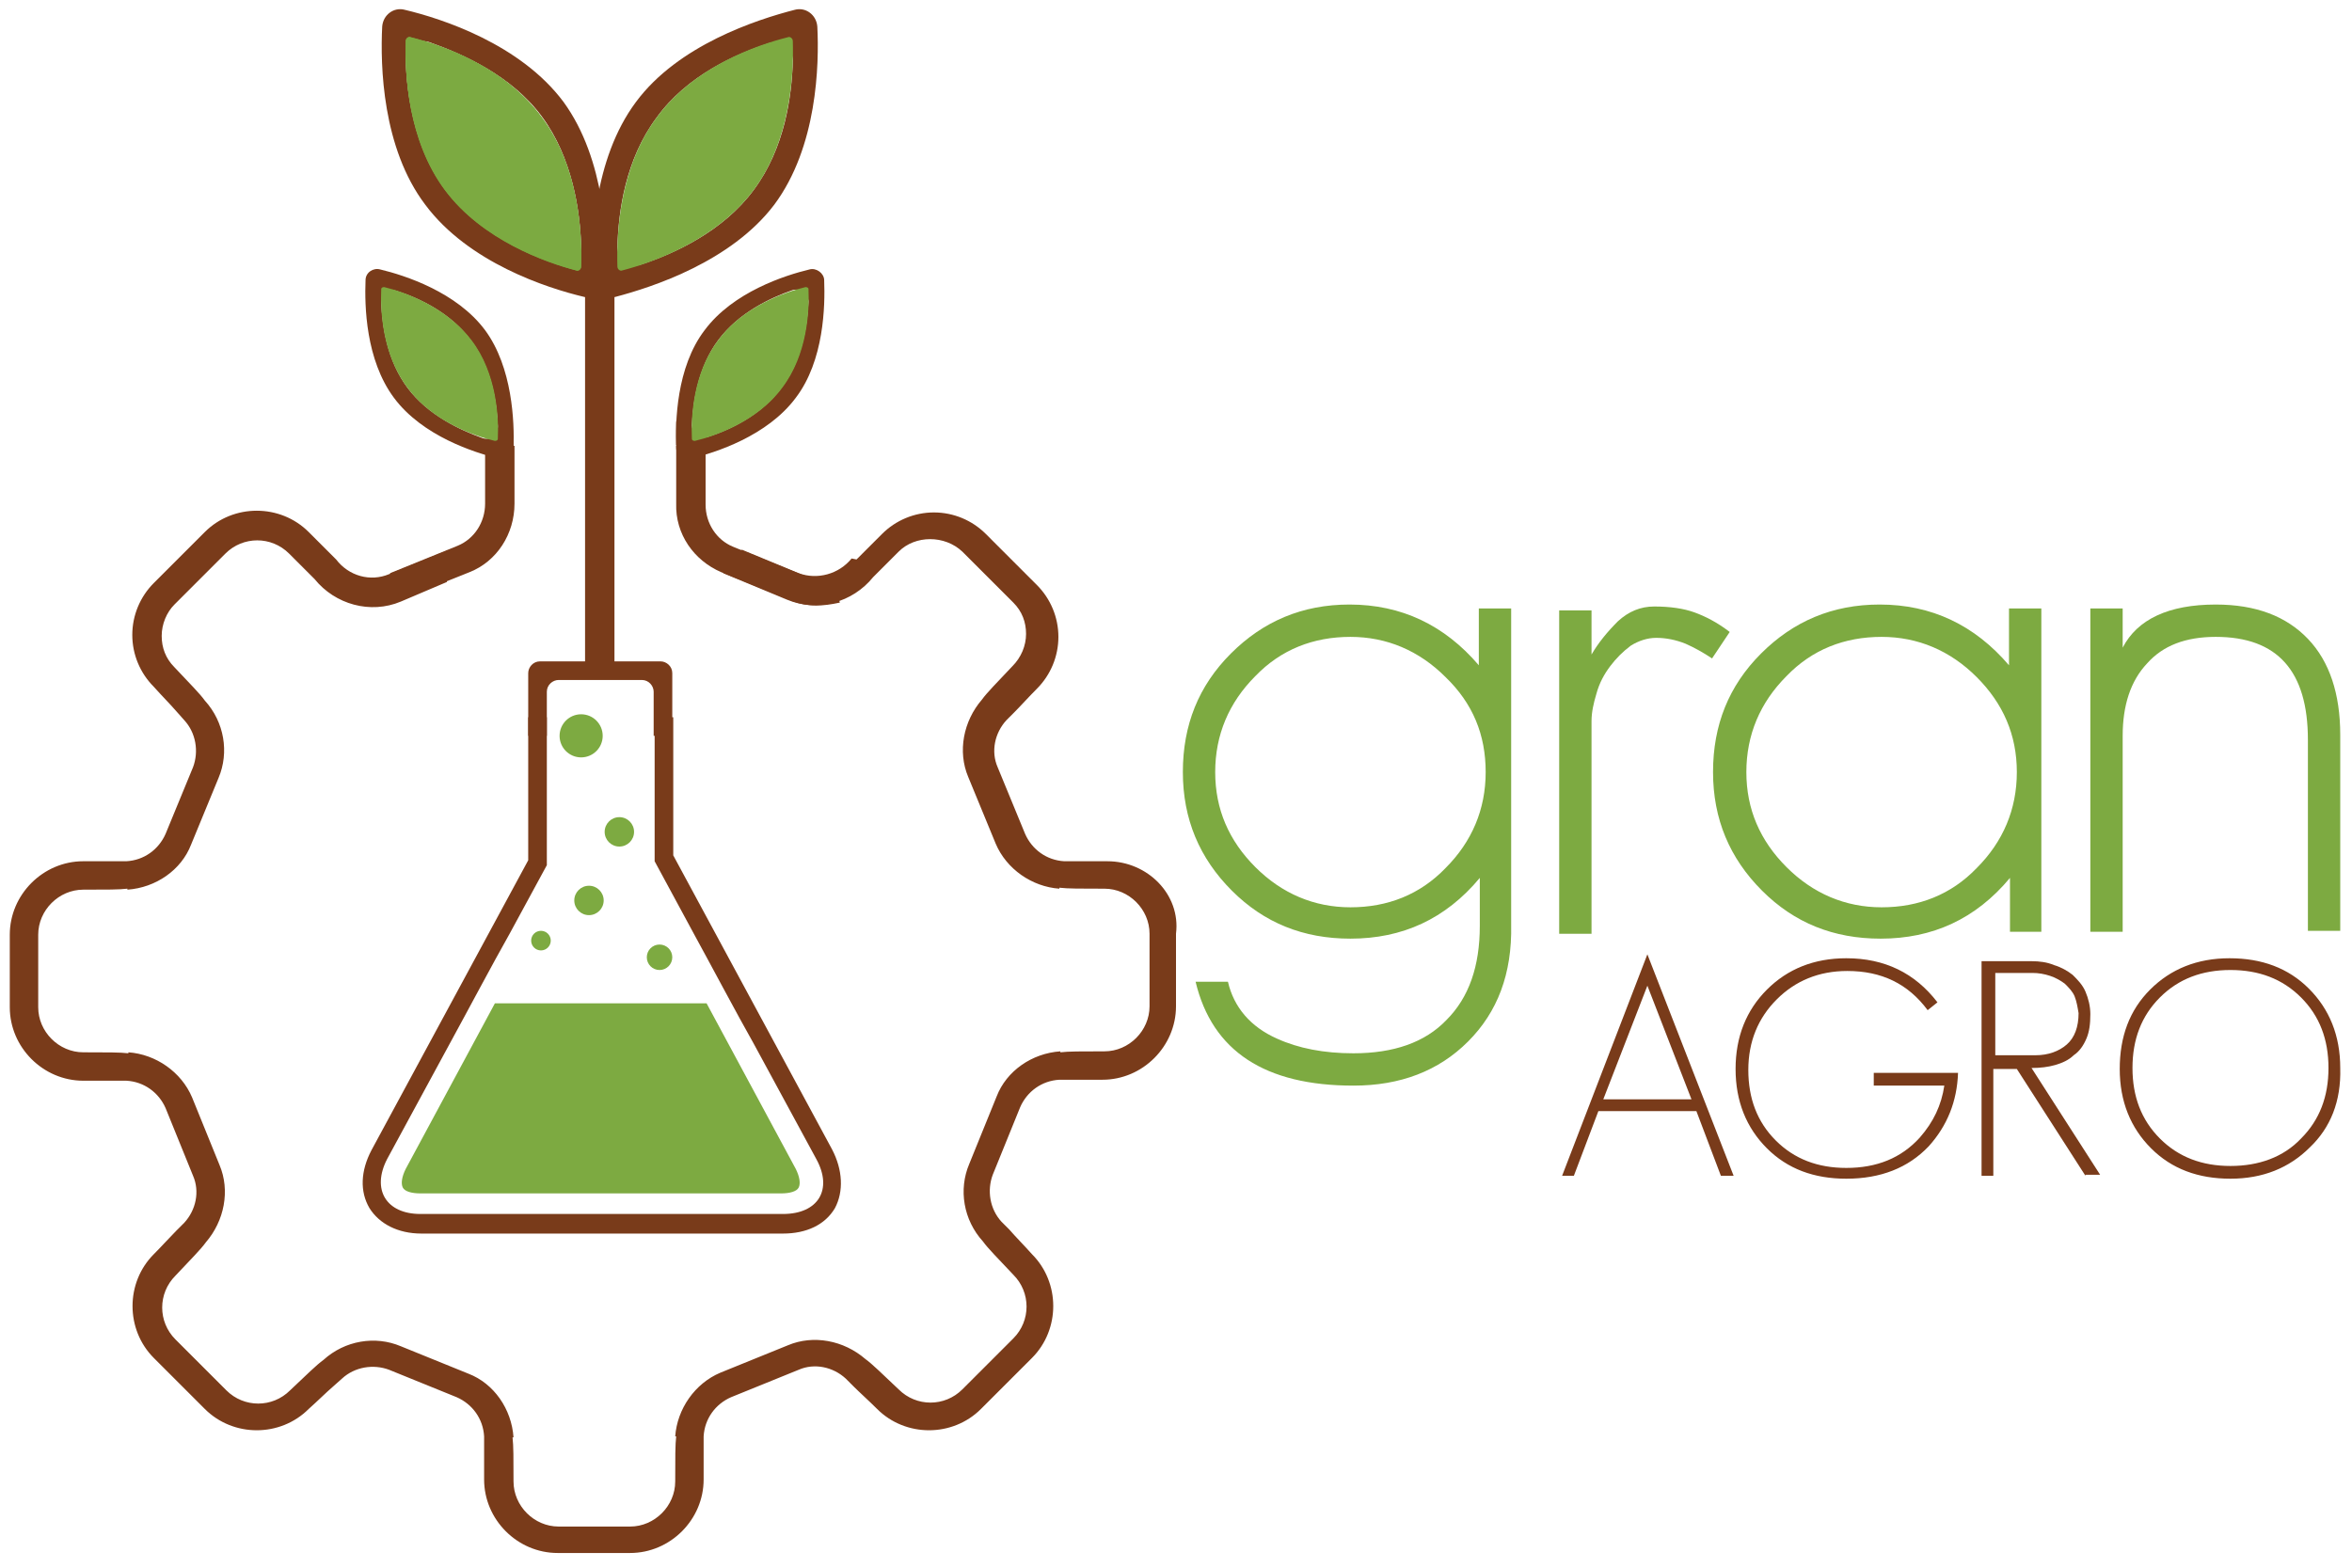 <?xml version="1.0" encoding="utf-8"?>
<!-- Generator: Adobe Illustrator 19.0.0, SVG Export Plug-In . SVG Version: 6.00 Build 0)  -->
<svg version="1.1" id="Layer_1" xmlns="http://www.w3.org/2000/svg" xmlns:xlink="http://www.w3.org/1999/xlink" x="0px" y="0px"
	 viewBox="0 0 240 160" style="enable-background:new 0 0 240 160;" xml:space="preserve">
<style type="text/css">
	.st0{fill:#793B1A;}
	.st1{fill:#7DAA41;}
	.st2{fill:#7CAA41;}
</style>
<g id="XMLID_1_">
	<g id="XMLID_188_">
		<path id="XMLID_54_" class="st0" d="M113,87.9c0,0-4,0-4.4,0h0c-1.8-0.1-3.3-1.2-4-2.8l-2.8-6.8c-0.7-1.6-0.3-3.5,0.9-4.8l0.8-0.8
			l0,0c0.6-0.6,1.5-1.6,2.3-2.4c1.4-1.4,2.2-3.3,2.2-5.3s-0.8-3.9-2.2-5.3l-5.2-5.2c-1.4-1.4-3.3-2.2-5.3-2.2c-2,0-3.9,0.8-5.3,2.2
			l-2.6,2.6L86.9,57c-1.3,1.6-3.5,2.2-5.4,1.5l-5.8-2.4l-1.9,2.4l6.5,2.7c3.1,1.3,6.7,0.3,8.8-2.3l2.6-2.6c1.7-1.7,4.7-1.7,6.5,0
			l5.2,5.2c0.9,0.9,1.3,2,1.3,3.2c0,1.2-0.5,2.4-1.4,3.3c-1.6,1.7-2.6,2.7-3.1,3.4l0,0c-1.9,2.2-2.5,5.3-1.4,7.9l2.8,6.8
			c1.1,2.6,3.7,4.4,6.5,4.6l0-0.1c0.8,0.1,2.2,0.1,4.6,0.1c2.5,0,4.6,2.1,4.6,4.6v7.4c0,2.5-2.1,4.6-4.6,4.6c-2.4,0-3.7,0-4.5,0.1
			l0-0.1c-2.9,0.2-5.5,2-6.5,4.6l-2.8,6.9c-1.1,2.6-0.6,5.7,1.4,7.9l0,0c0.5,0.7,1.5,1.7,3.1,3.4c1.8,1.8,1.8,4.7,0,6.5l-5.2,5.2
			c-1.8,1.8-4.7,1.8-6.5,0c-1.7-1.6-2.7-2.6-3.4-3.1l0,0c-2.2-1.9-5.3-2.5-7.9-1.4l-6.9,2.8c-2.6,1.1-4.4,3.7-4.6,6.5l0.1,0
			c-0.1,0.8-0.1,2.2-0.1,4.6c0,2.5-2.1,4.6-4.6,4.6H57c-2.5,0-4.6-2.1-4.6-4.6c0-2.3,0-3.7-0.1-4.5l0.1,0c-0.2-2.9-2-5.5-4.6-6.5
			l-6.9-2.8c-2.6-1.1-5.7-0.6-7.9,1.4l0,0c-0.7,0.5-1.7,1.5-3.4,3.1c-1.8,1.8-4.7,1.8-6.5,0l-5.2-5.2c-1.8-1.8-1.8-4.7,0-6.5
			c1.6-1.7,2.6-2.7,3.1-3.4l0,0c1.9-2.2,2.5-5.3,1.4-7.9l-2.8-6.9c-1.1-2.6-3.7-4.4-6.5-4.6l0,0.1c-0.8-0.1-2.2-0.1-4.6-0.1
			c-2.5,0-4.6-2.1-4.6-4.6v-7.4c0-2.5,2.1-4.6,4.6-4.6c2.4,0,3.7,0,4.5-0.1l0,0.1c2.9-0.2,5.5-2,6.5-4.6l2.8-6.8
			c1.1-2.6,0.6-5.7-1.4-7.9l0,0c-0.5-0.7-1.5-1.7-3.1-3.4c-0.9-0.9-1.3-2-1.3-3.2c0-1.2,0.5-2.4,1.3-3.2l5.2-5.2
			c1.8-1.8,4.7-1.8,6.5,0l2.6,2.6c2.1,2.6,5.7,3.6,8.8,2.3l4.7-2v-3.2l-5.9,2.4c-1.9,0.8-4.1,0.2-5.4-1.5l-2.8-2.8
			c-2.9-2.9-7.7-2.9-10.6,0l-5.2,5.2c-1.4,1.4-2.2,3.3-2.2,5.3s0.8,3.9,2.2,5.3c0.8,0.9,1.7,1.8,2.3,2.5l0,0l0.8,0.9
			c1.2,1.3,1.5,3.2,0.9,4.8l-2.8,6.8c-0.7,1.6-2.2,2.7-4,2.8h0c-0.4,0-4.4,0-4.4,0c-4.1,0-7.5,3.4-7.5,7.5v7.4
			c0,4.1,3.4,7.5,7.5,7.5c0,0,4,0,4.4,0h0c1.8,0.1,3.3,1.2,4,2.8l2.8,6.9c0.7,1.6,0.3,3.5-0.9,4.8l-0.8,0.8l0,0
			c-0.6,0.6-1.5,1.6-2.3,2.4c-2.9,2.9-2.9,7.7,0,10.6l5.2,5.2c2.9,2.9,7.7,2.9,10.6,0c0.9-0.8,1.8-1.7,2.5-2.3l0,0l0.9-0.8
			c1.3-1.2,3.2-1.5,4.8-0.9l6.9,2.8c1.6,0.7,2.7,2.2,2.8,4l0,0c0,0.4,0,4.4,0,4.4c0,4.1,3.4,7.5,7.5,7.5h7.4c4.1,0,7.5-3.4,7.5-7.5
			c0,0,0-4,0-4.4v0c0.1-1.8,1.2-3.3,2.8-4l6.9-2.8c1.6-0.7,3.5-0.3,4.8,0.9l0.8,0.8l0,0c0.6,0.6,1.6,1.5,2.4,2.3
			c2.9,2.9,7.7,2.9,10.6,0l5.2-5.2c2.9-2.9,2.9-7.7,0-10.6c-0.8-0.9-1.7-1.8-2.3-2.5l0,0l-0.8-0.8c-1.2-1.3-1.5-3.2-0.9-4.8l2.8-6.9
			c0.7-1.6,2.2-2.7,4-2.8h0c0.4,0,4.4,0,4.4,0c4.1,0,7.5-3.4,7.5-7.5v-7.4C120.5,91.3,117.1,87.9,113,87.9z"/>
	</g>
	<g id="XMLID_186_">
		<g id="XMLID_187_">
			<path id="XMLID_53_" class="st0" d="M40.9,61.2l-1.1-2.7l6.9-2.8c1.7-0.7,2.8-2.4,2.8-4.3l0-1.2l0,0c0-4.4,0-4.7,0-4.7l3,0l0,2.7
				c0,1.5,0,3.2,0,3.2c0,3.1-1.8,5.9-4.6,7L40.9,61.2z"/>
		</g>
	</g>
	<g id="XMLID_184_">
		<g id="XMLID_185_">
			<path id="XMLID_52_" class="st0" d="M83.3,61.8c-1,0-1.9-0.2-2.8-0.6l-6.9-2.8c-2.8-1.2-4.7-3.9-4.6-7c0,0,0-1.7,0-3.2l0-2.7l3,0
				c0,0,0,0.5,0,4.8l0,0l0,1.2c0,1.9,1.1,3.6,2.8,4.3l6.9,2.8c1,0.4,2,0.4,3.1,0.1l0.9,2.8C84.8,61.7,84,61.8,83.3,61.8z"/>
		</g>
	</g>
	<g id="XMLID_272_">
		<g id="XMLID_273_">
			<rect id="XMLID_51_" x="59.7" y="28.9" class="st0" width="3" height="38.9"/>
		</g>
	</g>
	<g id="XMLID_131_">
		<g id="XMLID_182_">
			<g id="XMLID_183_">
				<path id="XMLID_50_" class="st1" d="M42.9,121.8c-0.9,0-1.6-0.2-1.8-0.6c-0.2-0.4-0.1-1.1,0.3-1.9l9.1-16.9h21.6l9.1,16.9
					c0.4,0.8,0.5,1.5,0.3,1.9c-0.2,0.4-0.9,0.6-1.8,0.6H42.9z"/>
			</g>
		</g>
		<g id="XMLID_180_">
			<g id="XMLID_181_">
				<circle id="XMLID_49_" class="st1" cx="67.3" cy="97.7" r="1.3"/>
			</g>
		</g>
		<g id="XMLID_178_">
			<g id="XMLID_179_">
				<circle id="XMLID_48_" class="st1" cx="55.2" cy="96" r="1"/>
			</g>
		</g>
		<g id="XMLID_162_">
			<g id="XMLID_176_">
				<circle id="XMLID_47_" class="st1" cx="60.1" cy="91.9" r="1.5"/>
			</g>
		</g>
		<g id="XMLID_151_">
			<g id="XMLID_159_">
				<circle id="XMLID_46_" class="st1" cx="63.2" cy="84.9" r="1.5"/>
			</g>
		</g>
		<g id="XMLID_137_">
			<g id="XMLID_143_">
				<circle id="XMLID_45_" class="st1" cx="59.3" cy="75.1" r="2.2"/>
			</g>
		</g>
	</g>
	<g id="XMLID_129_">
		<path id="XMLID_44_" class="st0" d="M55.8,75.1v-4.5c0-0.7,0.6-1.2,1.2-1.2h8.5c0.7,0,1.2,0.6,1.2,1.2v4.5h1.9v-6.4
			c0-0.7-0.6-1.2-1.2-1.2H55.1c-0.7,0-1.2,0.6-1.2,1.2v6.4H55.8z"/>
	</g>
	<g id="XMLID_127_">
		<path id="XMLID_43_" class="st0" d="M84.9,117.3l-16.2-30V73.2h-1.9v14.7l4,7.4c1.7,3.1,4.4,8.2,6.1,11.2l6.4,11.8
			c1.7,3.1,0.2,5.6-3.4,5.6H67.8c-3.5,0-9.3,0-12.8,0H42.9c-3.5,0-5-2.5-3.4-5.6l6.4-11.8c1.7-3.1,4.4-8.2,6.1-11.2l3.8-7V73.2h-1.9
			v14.6l-16,29.6c-1.1,2.1-1.2,4.2-0.2,5.9c1,1.6,2.9,2.6,5.3,2.6h36.9c2.4,0,4.3-0.9,5.3-2.6C86.1,121.6,86,119.4,84.9,117.3z"/>
	</g>
	<g id="XMLID_126_">
		<path id="XMLID_42_" class="st1" d="M52.4,42.5"/>
	</g>
	<g id="XMLID_115_">
		<g id="XMLID_120_">
			<g id="XMLID_122_">
				<g id="XMLID_123_">
					<path id="XMLID_138_" class="st0" d="M52.4,45.7c0,0.8-0.8,1.3-1.5,1.1c-2.5-0.6-7.8-2.3-10.7-6.2c-2.9-3.9-3-9.4-2.9-12
						c0-0.8,0.8-1.3,1.5-1.1c2.5,0.6,7.8,2.3,10.7,6.2C52.3,37.5,52.5,43.1,52.4,45.7z M40.5,29.7c-0.8-0.3-1.6,0.3-1.6,1.2
						c0.1,2.4,0.6,5.9,2.7,8.7c2.1,2.8,5.4,4.3,7.6,5.1c0.8,0.3,1.6-0.3,1.6-1.2c-0.1-2.4-0.6-5.9-2.7-8.7l0,0
						C46,31.9,42.7,30.4,40.5,29.7z"/>
				</g>
			</g>
			<g id="XMLID_121_">
				<path id="XMLID_41_" class="st1" d="M39.2,29.3c-0.2,0-0.3,0.1-0.3,0.2c-0.1,2.2,0.1,6.7,2.7,10.1c2.5,3.4,6.8,4.9,8.9,5.4
					c0.2,0,0.3-0.1,0.3-0.2c0.1-2.2-0.1-6.7-2.7-10.1C45.5,31.3,41.3,29.8,39.2,29.3z"/>
			</g>
		</g>
		<g id="XMLID_119_">
			<polygon id="XMLID_40_" class="st0" points="52.4,46 52.4,44.5 52.3,45.4 52.2,45.5 52.2,46 			"/>
		</g>
	</g>
	<g id="XMLID_240_">
		<g id="XMLID_242_">
			<g id="XMLID_244_">
				<g id="XMLID_245_">
					<path id="XMLID_114_" class="st0" d="M61.9,28.6c-0.1,1.2-1.2,2-2.3,1.7c-3.8-0.9-11.8-3.5-16.2-9.4C39,15.1,38.8,6.7,39,2.7
						c0.1-1.2,1.2-2,2.3-1.7c3.8,0.9,11.8,3.5,16.2,9.4C61.8,16.3,62,24.7,61.9,28.6z M43.8,4.3c-1.2-0.4-2.4,0.5-2.4,1.8
						c0.1,3.6,0.9,9,4,13.2c3.2,4.3,8.1,6.5,11.5,7.6c1.2,0.4,2.4-0.5,2.4-1.8c-0.1-3.6-0.9-9-4-13.2l0,0
						C52.2,7.7,47.2,5.5,43.8,4.3z"/>
				</g>
			</g>
			<g id="XMLID_243_">
				<path id="XMLID_39_" class="st1" d="M41.9,3.8c-0.2-0.1-0.5,0.1-0.5,0.4c-0.1,3.3,0.2,10.1,4,15.2c3.8,5.1,10.3,7.4,13.4,8.2
					c0.2,0.1,0.5-0.1,0.5-0.4c0.1-3.3-0.2-10.1-4-15.2C51.5,6.8,45.1,4.6,41.9,3.8z"/>
			</g>
			<g id="XMLID_279_">
				<path id="XMLID_38_" class="st2" d="M41.9,3.8c-0.2-0.1-0.5,0.1-0.5,0.4c-0.1,3.3,0.2,10.1,4,15.2c3.8,5.1,10.3,7.4,13.4,8.2
					c0.2,0.1,0.5-0.1,0.5-0.4c0.1-3.3-0.2-10.1-4-15.2C51.5,6.8,45.1,4.6,41.9,3.8z"/>
			</g>
		</g>
		<g id="XMLID_241_">
			<polygon id="XMLID_36_" class="st0" points="61.9,29.1 61.9,26.9 61.7,28.2 61.6,28.3 61.6,29.1 			"/>
		</g>
	</g>
	<g id="XMLID_35_">
		<g id="XMLID_37_">
			<g id="XMLID_236_">
				<g id="XMLID_237_">
					<path id="XMLID_101_" class="st0" d="M64.9,10.4C69.2,4.6,77.2,2,81.1,1c1.1-0.3,2.2,0.5,2.3,1.7c0.2,3.9,0,12.3-4.4,18.2
						c-4.4,5.8-12.4,8.4-16.2,9.4c-1.1,0.3-2.2-0.5-2.3-1.7C60.3,24.7,60.5,16.3,64.9,10.4z M67,12L67,12c-3.2,4.3-3.9,9.6-4,13.2
						c0,1.3,1.2,2.2,2.4,1.8c3.4-1.1,8.4-3.4,11.5-7.6c3.2-4.3,3.9-9.6,4-13.2c0-1.3-1.2-2.2-2.4-1.8C75.1,5.5,70.1,7.7,67,12z"/>
				</g>
			</g>
			<g id="XMLID_89_">
				<path id="XMLID_34_" class="st1" d="M80.4,3.8c0.2-0.1,0.5,0.1,0.5,0.4c0.1,3.3-0.2,10.1-4,15.2c-3.8,5.1-10.3,7.4-13.4,8.2
					c-0.2,0.1-0.5-0.1-0.5-0.4c-0.1-3.3,0.2-10.1,4-15.2C70.8,6.8,77.2,4.6,80.4,3.8z"/>
			</g>
		</g>
		<g id="XMLID_233_">
			<polygon id="XMLID_33_" class="st0" points="60.4,29.1 60.4,26.9 60.6,28.2 60.7,28.3 60.7,29.1 			"/>
		</g>
	</g>
	<g id="XMLID_25_">
		<g id="XMLID_26_">
			<g id="XMLID_27_">
				<path id="XMLID_90_" class="st0" d="M71.9,33.7c2.9-3.9,8.2-5.6,10.7-6.2c0.7-0.2,1.5,0.4,1.5,1.1c0.1,2.6,0,8.2-2.9,12
					c-2.9,3.9-8.2,5.6-10.7,6.2C69.7,47,69,46.5,69,45.7C68.9,43.1,69,37.5,71.9,33.7z M73.3,34.7L73.3,34.7
					c-2.1,2.8-2.6,6.4-2.7,8.7c0,0.8,0.8,1.4,1.6,1.2c2.2-0.7,5.5-2.2,7.6-5.1c2.1-2.8,2.6-6.4,2.7-8.7c0-0.8-0.8-1.4-1.6-1.2
					C78.6,30.4,75.4,31.9,73.3,34.7z"/>
			</g>
		</g>
		<g id="XMLID_227_">
			<path id="XMLID_31_" class="st1" d="M82.2,29.3c0.2,0,0.3,0.1,0.3,0.2c0.1,2.2-0.1,6.7-2.7,10.1C77.3,43,73,44.5,70.9,45
				c-0.2,0-0.3-0.1-0.3-0.2c-0.1-2.2,0.1-6.7,2.7-10.1C75.8,31.3,80.1,29.8,82.2,29.3z"/>
		</g>
	</g>
	<g id="XMLID_24_">
		<polygon id="XMLID_2_" class="st0" points="69,45.4 69,42.9 69.2,44.4 69.2,44.5 69.2,45.5 		"/>
	</g>
	<g id="XMLID_20_">
		<path id="XMLID_14_" class="st1" d="M149.8,106.3c-3,3-6.9,4.5-11.7,4.5c-9,0-14.4-3.5-16.1-10.6h3.3c0.6,2.6,2.3,4.6,5,5.8
			c2.2,1,4.8,1.5,7.8,1.5c4.1,0,7.3-1.1,9.5-3.4c2.3-2.3,3.4-5.5,3.4-9.6v-4.9c-3.5,4.2-7.9,6.2-13.2,6.2c-4.8,0-8.8-1.6-12.1-4.9
			c-3.3-3.3-5-7.3-5-12.1c0-4.8,1.6-8.8,4.9-12.1c3.3-3.3,7.3-5,12.1-5c5.3,0,9.7,2.1,13.2,6.2v-5.8h3.3v32.3
			C154.3,99.4,152.8,103.3,149.8,106.3z M147.5,69.1c-2.7-2.7-6-4.1-9.7-4.1c-3.8,0-7.1,1.3-9.7,4c-2.7,2.7-4.1,6-4.1,9.8
			c0,3.8,1.4,7,4.1,9.7c2.7,2.7,6,4.1,9.7,4.1c3.8,0,7.1-1.3,9.7-4c2.7-2.7,4.1-6,4.1-9.8C151.6,75,150.3,71.8,147.5,69.1z"/>
		<path id="XMLID_18_" class="st1" d="M174.7,67.2c-0.9-0.6-1.8-1.1-2.7-1.5c-1-0.4-2-0.6-3-0.6c-0.9,0-1.8,0.3-2.6,0.8
			c-0.8,0.6-1.5,1.3-2.1,2.1c-0.6,0.8-1.1,1.7-1.4,2.8c-0.3,1-0.5,1.9-0.5,2.8v21.7h-3.3v-33h3.3v4.5c0.7-1.2,1.6-2.3,2.7-3.4
			c1.1-1,2.3-1.5,3.7-1.5c1.6,0,3,0.2,4.1,0.6c1.1,0.4,2.3,1,3.6,2L174.7,67.2z"/>
		<path id="XMLID_21_" class="st1" d="M205.1,95.3v-5.7c-3.5,4.2-7.9,6.2-13.2,6.2c-4.8,0-8.8-1.6-12.1-4.9c-3.3-3.3-5-7.3-5-12.1
			c0-4.8,1.6-8.8,4.9-12.1c3.3-3.3,7.3-5,12.1-5c5.3,0,9.7,2.1,13.2,6.2v-5.8h3.3v33H205.1z M201.7,69.1c-2.7-2.7-6-4.1-9.7-4.1
			c-3.8,0-7.1,1.3-9.7,4c-2.7,2.7-4.1,6-4.1,9.8c0,3.8,1.4,7,4.1,9.7c2.7,2.7,6,4.1,9.7,4.1c3.8,0,7.1-1.3,9.7-4
			c2.7-2.7,4.1-6,4.1-9.8C205.8,75,204.4,71.8,201.7,69.1z"/>
		<path id="XMLID_29_" class="st1" d="M235.5,95.3V75.5c0-7-3.1-10.5-9.4-10.5c-3.1,0-5.4,0.9-7,2.7c-1.7,1.8-2.5,4.3-2.5,7.4v20
			h-3.3v-33h3.3v4c1.5-2.9,4.7-4.4,9.5-4.4c4.1,0,7.2,1.2,9.4,3.5c2.2,2.3,3.3,5.6,3.3,9.8v20H235.5z"/>
	</g>
	<g id="XMLID_17_">
		<path id="XMLID_3_" class="st0" d="M175.6,120l-2.5-6.6h-10l-2.5,6.6h-1.2l8.7-22.6l8.8,22.6H175.6z M168.1,100.6l-4.5,11.6h9
			L168.1,100.6z"/>
		<path id="XMLID_6_" class="st0" d="M196.8,117c-2.1,2.2-4.9,3.3-8.4,3.3c-3.3,0-6-1-8.1-3.1c-2.1-2.1-3.2-4.8-3.2-8.1
			c0-3.3,1.1-6,3.2-8.1c2.1-2.1,4.8-3.2,8.1-3.2c3.9,0,7,1.5,9.3,4.5l-1,0.8c-2-2.7-4.7-4-8.2-4c-2.9,0-5.3,1-7.2,2.9
			c-1.9,1.9-2.9,4.3-2.9,7.2c0,2.9,0.9,5.3,2.8,7.2c1.9,1.9,4.3,2.8,7.2,2.8c3.1,0,5.6-1,7.5-3.1c1.4-1.6,2.2-3.3,2.5-5.3h-7.2v-1.3
			h8.6C199.7,112.4,198.7,114.9,196.8,117z"/>
		<path id="XMLID_8_" class="st0" d="M212.8,120l-7-10.9h-2.4V120h-1.2V98.1h5.1c0.8,0,1.6,0.1,2.3,0.4c0.7,0.2,1.4,0.6,1.9,1
			c0.5,0.5,1,1,1.3,1.7c0.3,0.7,0.5,1.5,0.5,2.3c0,1-0.1,1.8-0.4,2.5c-0.3,0.7-0.7,1.3-1.3,1.7c-0.5,0.5-1.2,0.8-1.9,1
			c-0.7,0.2-1.5,0.3-2.4,0.3l7,10.9H212.8z M211.7,101.7c-0.2-0.5-0.6-0.9-1-1.3c-0.4-0.3-0.9-0.6-1.5-0.8c-0.6-0.2-1.2-0.3-1.8-0.3
			h-3.8v8.4h4.1c1.3,0,2.4-0.4,3.2-1.1c0.8-0.7,1.2-1.8,1.2-3.2C212,102.8,211.9,102.2,211.7,101.7z"/>
		<path id="XMLID_11_" class="st0" d="M235.7,117.1c-2.1,2.1-4.8,3.2-8.1,3.2c-3.3,0-6-1-8.1-3.1c-2.1-2.1-3.2-4.8-3.2-8.1
			c0-3.3,1-6,3.1-8.1c2.1-2.1,4.8-3.2,8.1-3.2c3.3,0,6,1,8.1,3.1c2.1,2.1,3.2,4.8,3.2,8.1C238.9,112.4,237.8,115.1,235.7,117.1z
			 M234.8,101.8c-1.9-1.9-4.3-2.8-7.2-2.8c-2.9,0-5.3,0.9-7.2,2.8c-1.9,1.9-2.8,4.3-2.8,7.2c0,2.9,0.9,5.3,2.8,7.2
			c1.9,1.9,4.3,2.8,7.2,2.8c2.9,0,5.4-0.9,7.2-2.8c1.9-1.9,2.8-4.3,2.8-7.2C237.6,106.1,236.7,103.7,234.8,101.8z"/>
	</g>
</g>
</svg>
